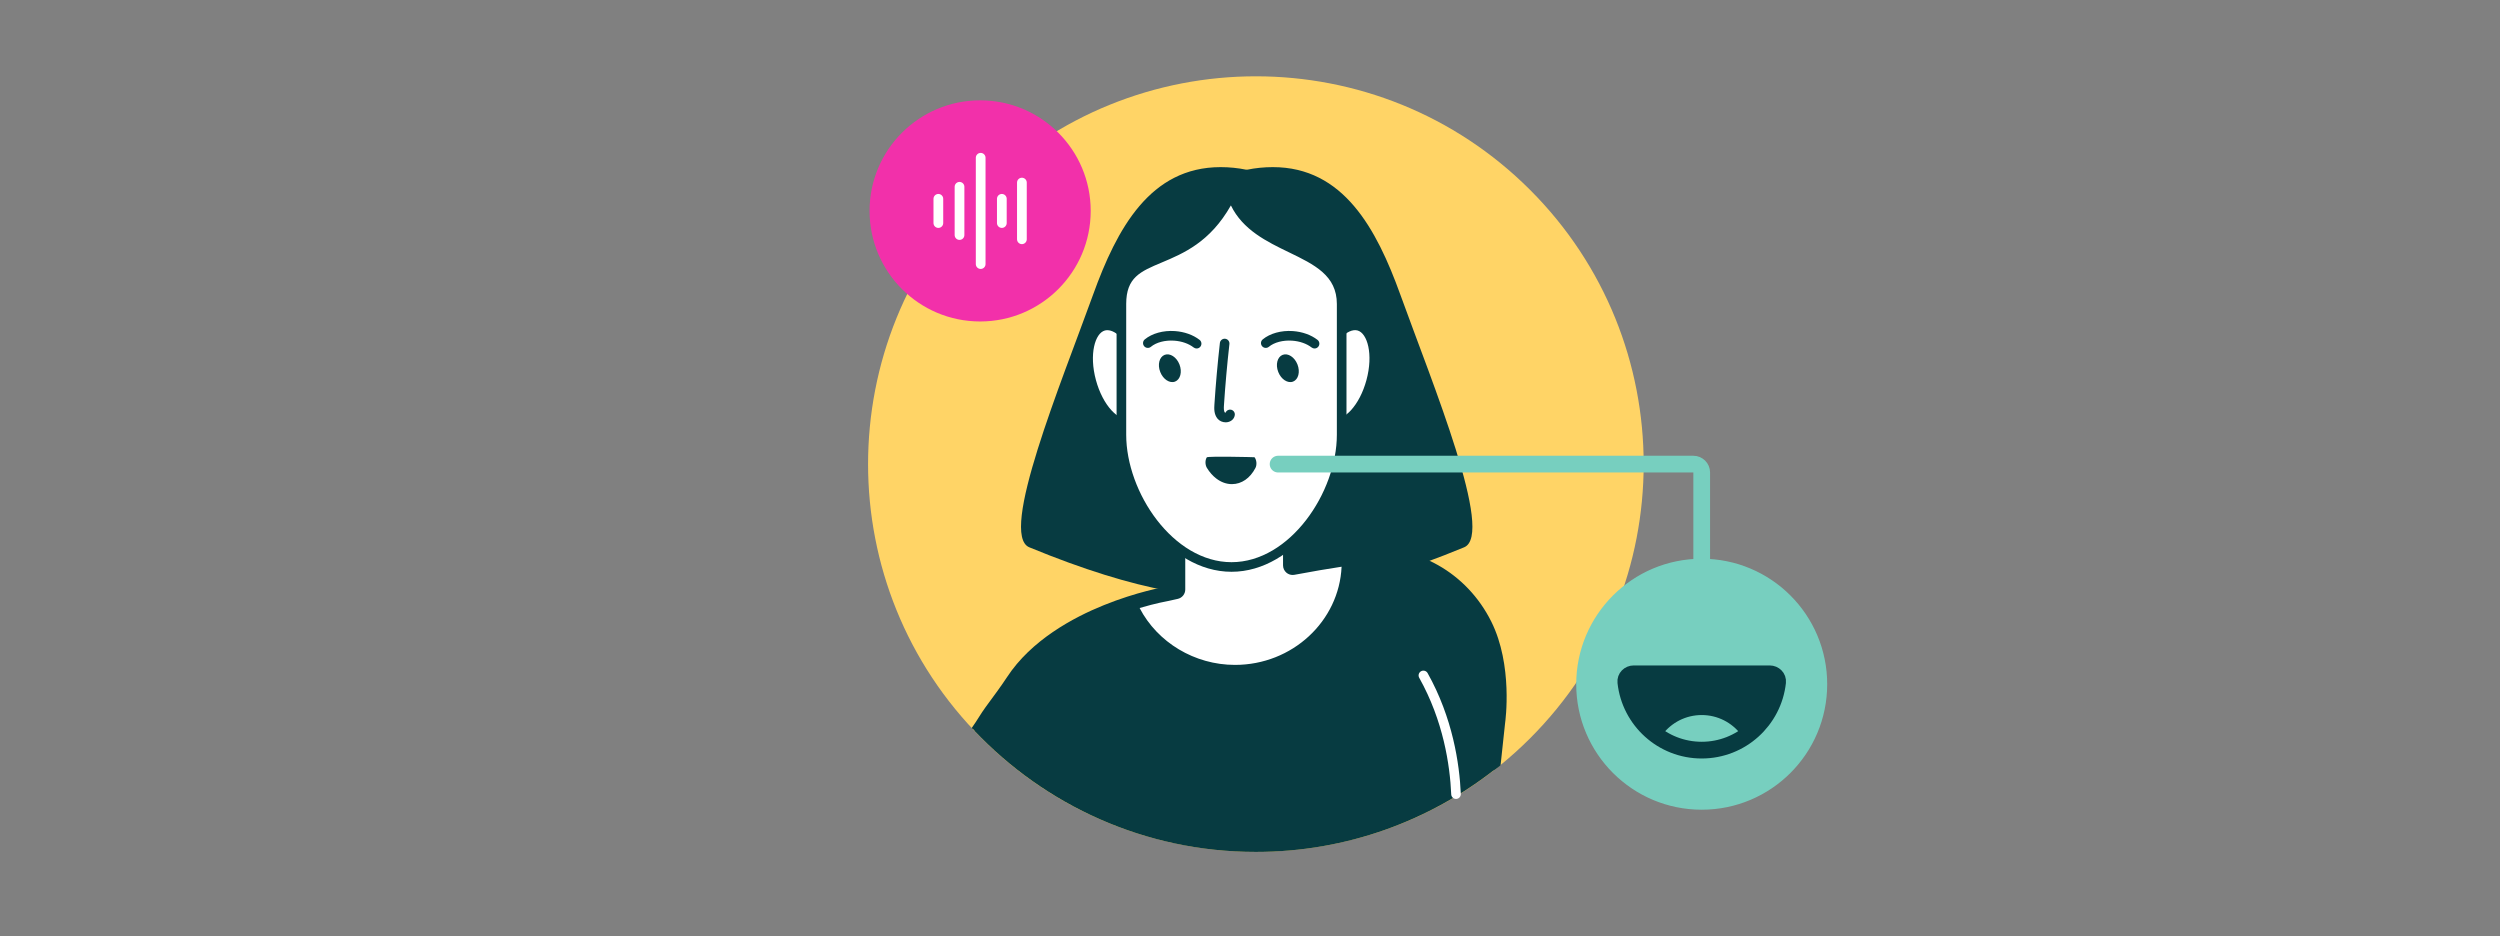 <svg width="299" height="112" viewBox="0 0 299 112" fill="none" xmlns="http://www.w3.org/2000/svg">
<rect x="0" y="0" width="299" height="112" fill="#808080" stroke="none"/>
<g clip-path="url(#clip0_810_15583)">
<path d="M182.998 88.303C201.111 70.19 201.111 40.824 182.998 22.711C164.885 4.598 135.519 4.598 117.406 22.711C99.293 40.824 99.293 70.19 117.406 88.303C135.519 106.416 164.885 106.416 182.998 88.303Z" fill="#FFD466"/>
<path d="M136.972 35.241C136.972 43.666 123.183 86.873 175.108 65.458C178.796 63.936 171.293 45.804 167.481 35.241C164.621 27.316 160.65 19.988 152.228 19.988C143.803 19.988 136.972 26.816 136.972 35.241Z" fill="#073B41"/>
<path d="M163.128 66.278C156.412 66.918 139.463 70.754 139.463 70.754C139.463 70.754 126.352 72.993 120.913 81.308C119.876 82.894 118.297 84.937 116.531 87.389C124.986 96.314 136.938 101.89 150.202 101.89C161.036 101.89 170.994 98.164 178.889 91.94L179.435 86.424C179.435 86.424 180.395 79.709 177.836 74.593C175.279 69.474 169.843 65.638 163.128 66.278Z" fill="#073B41"/>
<path d="M178.324 91.882L178.869 86.366C178.883 86.277 179.773 79.739 177.329 74.847C174.619 69.427 169.068 66.287 163.186 66.846C156.583 67.475 139.762 71.274 139.593 71.311C139.435 71.338 126.633 73.615 121.399 81.618C120.724 82.651 119.831 83.86 118.802 85.258C118.237 86.025 117.632 86.847 117.001 87.718L116.211 87.078C116.843 86.202 117.307 85.347 117.874 84.578C118.896 83.194 119.778 81.997 120.436 80.992C123.326 76.572 128.326 73.868 132.015 72.379C135.983 70.774 139.233 70.209 139.367 70.188C139.507 70.155 156.4 66.341 163.076 65.704C169.436 65.099 175.431 68.486 178.353 74.333C180.961 79.551 180.047 86.221 180.007 86.503L179.468 91.524C179.468 91.524 178.254 92.631 178.324 91.882Z" fill="#073B41"/>
<path d="M174.139 95.553C173.832 95.553 173.579 95.311 173.566 95.005C173.413 91.488 172.622 86.214 169.738 81.063C169.582 80.786 169.681 80.437 169.958 80.281C170.235 80.127 170.585 80.224 170.741 80.501C173.735 85.848 174.553 91.311 174.714 94.954C174.727 95.271 174.483 95.54 174.165 95.553C174.155 95.553 174.147 95.553 174.139 95.553Z" fill="white"/>
<path d="M161.243 35.241C161.243 43.666 175.032 86.873 123.107 65.458C119.416 63.936 126.919 45.801 130.734 35.241C133.594 27.316 137.565 19.988 145.987 19.988C154.41 19.988 161.243 26.816 161.243 35.241Z" fill="#073B41"/>
<path d="M147.703 80.095C142.42 80.095 137.589 77.011 135.484 72.363C137.855 71.621 139.546 71.326 139.565 71.32L140.729 71.062C140.993 71.003 141.178 70.772 141.178 70.5V46.077C141.178 42.537 144.06 39.649 147.601 39.641C151.138 39.649 154.02 42.537 154.02 46.077V67.613C154.02 67.785 154.096 67.947 154.227 68.054C154.332 68.14 154.461 68.186 154.593 68.186C154.628 68.186 154.663 68.183 154.698 68.175C157.225 67.705 159.351 67.344 161.034 67.108C161.034 67.151 161.037 67.191 161.037 67.234C161.039 74.329 155.058 80.095 147.703 80.095Z" fill="white"/>
<path d="M147.604 40.216C150.827 40.224 153.451 42.853 153.451 46.08V67.616C153.451 67.957 153.604 68.282 153.865 68.5C154.072 68.672 154.333 68.766 154.599 68.766C154.669 68.766 154.739 68.761 154.809 68.747C157.005 68.336 158.897 68.013 160.454 67.779C160.161 74.304 154.553 79.522 147.703 79.522C142.872 79.522 138.437 76.834 136.297 72.718C138.286 72.132 139.649 71.893 139.665 71.89C139.684 71.887 139.706 71.882 139.724 71.879C139.724 71.879 140.141 71.785 140.856 71.626C141.383 71.511 141.757 71.043 141.757 70.505V46.082C141.757 42.856 144.381 40.227 147.604 40.216ZM147.604 39.068C143.738 39.076 140.609 42.214 140.609 46.08V70.503C139.891 70.661 139.474 70.755 139.474 70.755C139.474 70.755 137.474 71.1 134.719 72.008C136.713 77.068 141.77 80.67 147.711 80.67C155.395 80.67 161.623 74.656 161.623 67.239C161.623 66.976 161.599 66.72 161.583 66.46C159.623 66.718 157.163 67.137 154.604 67.616V46.08C154.599 42.211 151.47 39.076 147.604 39.068Z" fill="#073B41"/>
<path d="M136.62 43.958C137.491 47.171 136.832 50.144 135.147 50.601C133.461 51.058 131.388 48.827 130.517 45.614C129.646 42.402 130.305 39.428 131.99 38.971C133.676 38.514 135.749 40.748 136.62 43.958Z" fill="white"/>
<path d="M134.693 51.238C133.836 51.238 132.938 50.77 132.107 49.875C131.172 48.867 130.411 47.407 129.965 45.764C128.994 42.194 129.819 38.966 131.841 38.417C132.873 38.135 134.005 38.592 135.032 39.697C135.968 40.705 136.728 42.165 137.175 43.804C138.145 47.377 137.32 50.603 135.298 51.152C135.102 51.211 134.9 51.238 134.693 51.238ZM132.438 39.49C132.336 39.49 132.239 39.503 132.145 39.527C130.965 39.847 130.233 42.366 131.075 45.466C131.473 46.931 132.139 48.219 132.951 49.095C133.664 49.861 134.411 50.208 135 50.05C136.18 49.73 136.909 47.211 136.07 44.111C135.672 42.646 135.005 41.358 134.193 40.482C133.594 39.837 132.97 39.49 132.438 39.49Z" fill="#073B41"/>
<path d="M157.877 43.957C157.006 47.169 157.664 50.142 159.35 50.599C161.035 51.056 163.108 48.825 163.979 45.613C164.85 42.4 164.192 39.427 162.506 38.97C160.82 38.513 158.748 40.747 157.877 43.957Z" fill="white"/>
<path d="M159.805 51.236C159.601 51.236 159.399 51.21 159.2 51.156C157.179 50.607 156.354 47.379 157.324 43.809C157.77 42.169 158.531 40.709 159.467 39.701C160.494 38.596 161.625 38.139 162.658 38.421C164.679 38.97 165.502 42.198 164.534 45.769C164.088 47.408 163.327 48.868 162.391 49.879C161.561 50.766 160.663 51.236 159.805 51.236ZM158.432 44.107C157.59 47.207 158.319 49.723 159.502 50.046C160.09 50.204 160.838 49.857 161.55 49.091C162.362 48.215 163.029 46.927 163.426 45.462C164.268 42.362 163.539 39.846 162.359 39.523C161.77 39.365 161.023 39.712 160.311 40.478C159.496 41.354 158.829 42.642 158.432 44.107Z" fill="#073B41"/>
<path d="M147.29 67.81C140.015 67.81 134.117 59.266 134.117 51.989V36.357C134.117 29.082 142.467 33.187 147.29 23.184C149.508 30.547 160.463 29.082 160.463 36.357V51.992C160.463 59.266 154.564 67.81 147.29 67.81Z" fill="white"/>
<path d="M147.291 68.385C139.675 68.385 133.543 59.417 133.543 51.992V36.357C133.543 32.421 135.833 31.458 138.489 30.34C141.124 29.233 144.401 27.853 146.775 22.934C146.877 22.719 147.103 22.595 147.337 22.611C147.573 22.63 147.772 22.791 147.842 23.017C148.837 26.324 151.783 27.749 154.63 29.125C157.781 30.649 161.039 32.225 161.039 36.357V51.992C161.039 59.417 154.907 68.385 147.291 68.385ZM147.216 24.568C144.726 28.966 141.535 30.305 138.936 31.399C136.382 32.472 134.694 33.182 134.694 36.357V51.992C134.694 58.898 140.312 67.237 147.291 67.237C154.27 67.237 159.888 58.898 159.888 51.992V36.357C159.888 32.948 157.219 31.655 154.127 30.16C151.536 28.907 148.638 27.504 147.216 24.568Z" fill="#073B41"/>
<path d="M138.765 44.489C139.109 45.371 139.905 45.884 140.54 45.637C141.174 45.389 141.411 44.473 141.064 43.588C140.72 42.707 139.924 42.193 139.29 42.441C138.655 42.688 138.419 43.605 138.765 44.489Z" fill="#073B41"/>
<path d="M143.116 41.68C142.993 41.68 142.869 41.64 142.764 41.559C142.167 41.097 141.342 40.809 140.439 40.744C139.342 40.669 138.296 40.941 137.648 41.478C137.404 41.68 137.043 41.648 136.839 41.403C136.638 41.158 136.67 40.795 136.914 40.594C137.785 39.871 139.13 39.5 140.519 39.596C141.649 39.677 142.694 40.048 143.469 40.648C143.719 40.841 143.764 41.201 143.571 41.454C143.458 41.605 143.288 41.68 143.116 41.68Z" fill="#073B41"/>
<path d="M152.879 44.489C153.223 45.371 154.018 45.884 154.653 45.637C155.287 45.389 155.524 44.473 155.177 43.588C154.833 42.707 154.037 42.193 153.403 42.441C152.768 42.688 152.532 43.605 152.879 44.489Z" fill="#073B41"/>
<path d="M157.222 41.68C157.098 41.68 156.975 41.64 156.87 41.559C156.273 41.097 155.448 40.809 154.544 40.744C153.447 40.669 152.402 40.941 151.754 41.478C151.509 41.68 151.146 41.645 150.945 41.403C150.743 41.158 150.775 40.795 151.02 40.594C151.891 39.871 153.24 39.5 154.625 39.596C155.754 39.677 156.8 40.048 157.574 40.648C157.824 40.841 157.87 41.201 157.676 41.454C157.563 41.605 157.391 41.68 157.222 41.68Z" fill="#073B41"/>
<path d="M146.594 50.51C146.223 50.51 145.858 50.357 145.627 50.085C145.17 49.545 145.215 48.827 145.242 48.397C145.403 45.943 145.624 43.461 145.898 41.02C145.933 40.706 146.221 40.477 146.533 40.515C146.847 40.55 147.076 40.835 147.038 41.15C146.764 43.572 146.546 46.037 146.385 48.472C146.363 48.803 146.352 49.171 146.498 49.341C146.511 49.352 146.543 49.36 146.573 49.36C146.667 49.112 146.925 48.956 147.194 48.994C147.508 49.04 147.726 49.333 147.68 49.645C147.624 50.037 147.347 50.341 146.941 50.459C146.831 50.494 146.713 50.51 146.594 50.51Z" fill="#073B41"/>
<path d="M145.453 57.22C145.043 56.905 144.672 56.486 144.355 55.976C144.124 55.606 144.116 55.032 144.335 54.698C144.435 54.544 150.032 54.671 150.043 54.686C150.297 55.018 150.345 55.591 150.152 55.963C149.514 57.196 148.492 57.899 147.349 57.901C146.685 57.906 146.031 57.667 145.453 57.22Z" fill="#073B41"/>
</g>
<path d="M152.859 55.508H202.525C203.077 55.508 203.525 55.956 203.525 56.508V68.701" stroke="#77CFBF" stroke-width="2" stroke-linecap="round"/>
<circle cx="203.524" cy="81.833" r="14.508" fill="#77CFBF" stroke="#77CFBF"/>
<path d="M211.654 80.586C212.207 80.586 212.66 81.035 212.601 81.584C212.103 86.157 208.229 89.716 203.525 89.716C198.82 89.716 194.946 86.157 194.448 81.584C194.389 81.035 194.842 80.586 195.395 80.586H211.654Z" stroke="#073B41" stroke-width="2"/>
<path d="M211.654 80.586C212.207 80.586 212.658 81.035 212.6 81.584C212.358 83.847 211.329 86.214 209.871 86.49C208.179 86.81 205.907 84.359 203.374 84.359C200.33 84.359 198.284 87.596 196.669 86.854C195.766 86.439 194.753 83.639 194.471 81.582C194.396 81.034 194.842 80.586 195.395 80.586H211.654Z" fill="#073B41"/>
<path d="M209.008 87.227C207.746 85.581 205.76 84.519 203.525 84.519C201.291 84.519 199.305 85.581 198.043 87.227" stroke="#073B41" stroke-width="2" stroke-linecap="round"/>
<circle cx="117.224" cy="25.224" r="13.224" fill="#F230AA"/>
<path d="M112.227 23.778V26.677" stroke="white" stroke-width="1.163" stroke-linecap="round"/>
<path d="M119.82 23.778V26.677" stroke="white" stroke-width="1.163" stroke-linecap="round"/>
<path d="M122.219 21.837L122.219 28.617" stroke="white" stroke-width="1.163" stroke-linecap="round"/>
<path d="M114.758 22.339L114.758 28.111" stroke="white" stroke-width="1.163" stroke-linecap="round"/>
<path d="M117.289 18.868L117.289 31.584" stroke="white" stroke-width="1.163" stroke-linecap="round"/>
<defs>
<clipPath id="clip0_810_15583">
<rect width="92.766" height="92.766" fill="white" transform="translate(103.82 9.125)"/>
</clipPath>
</defs>
</svg>
